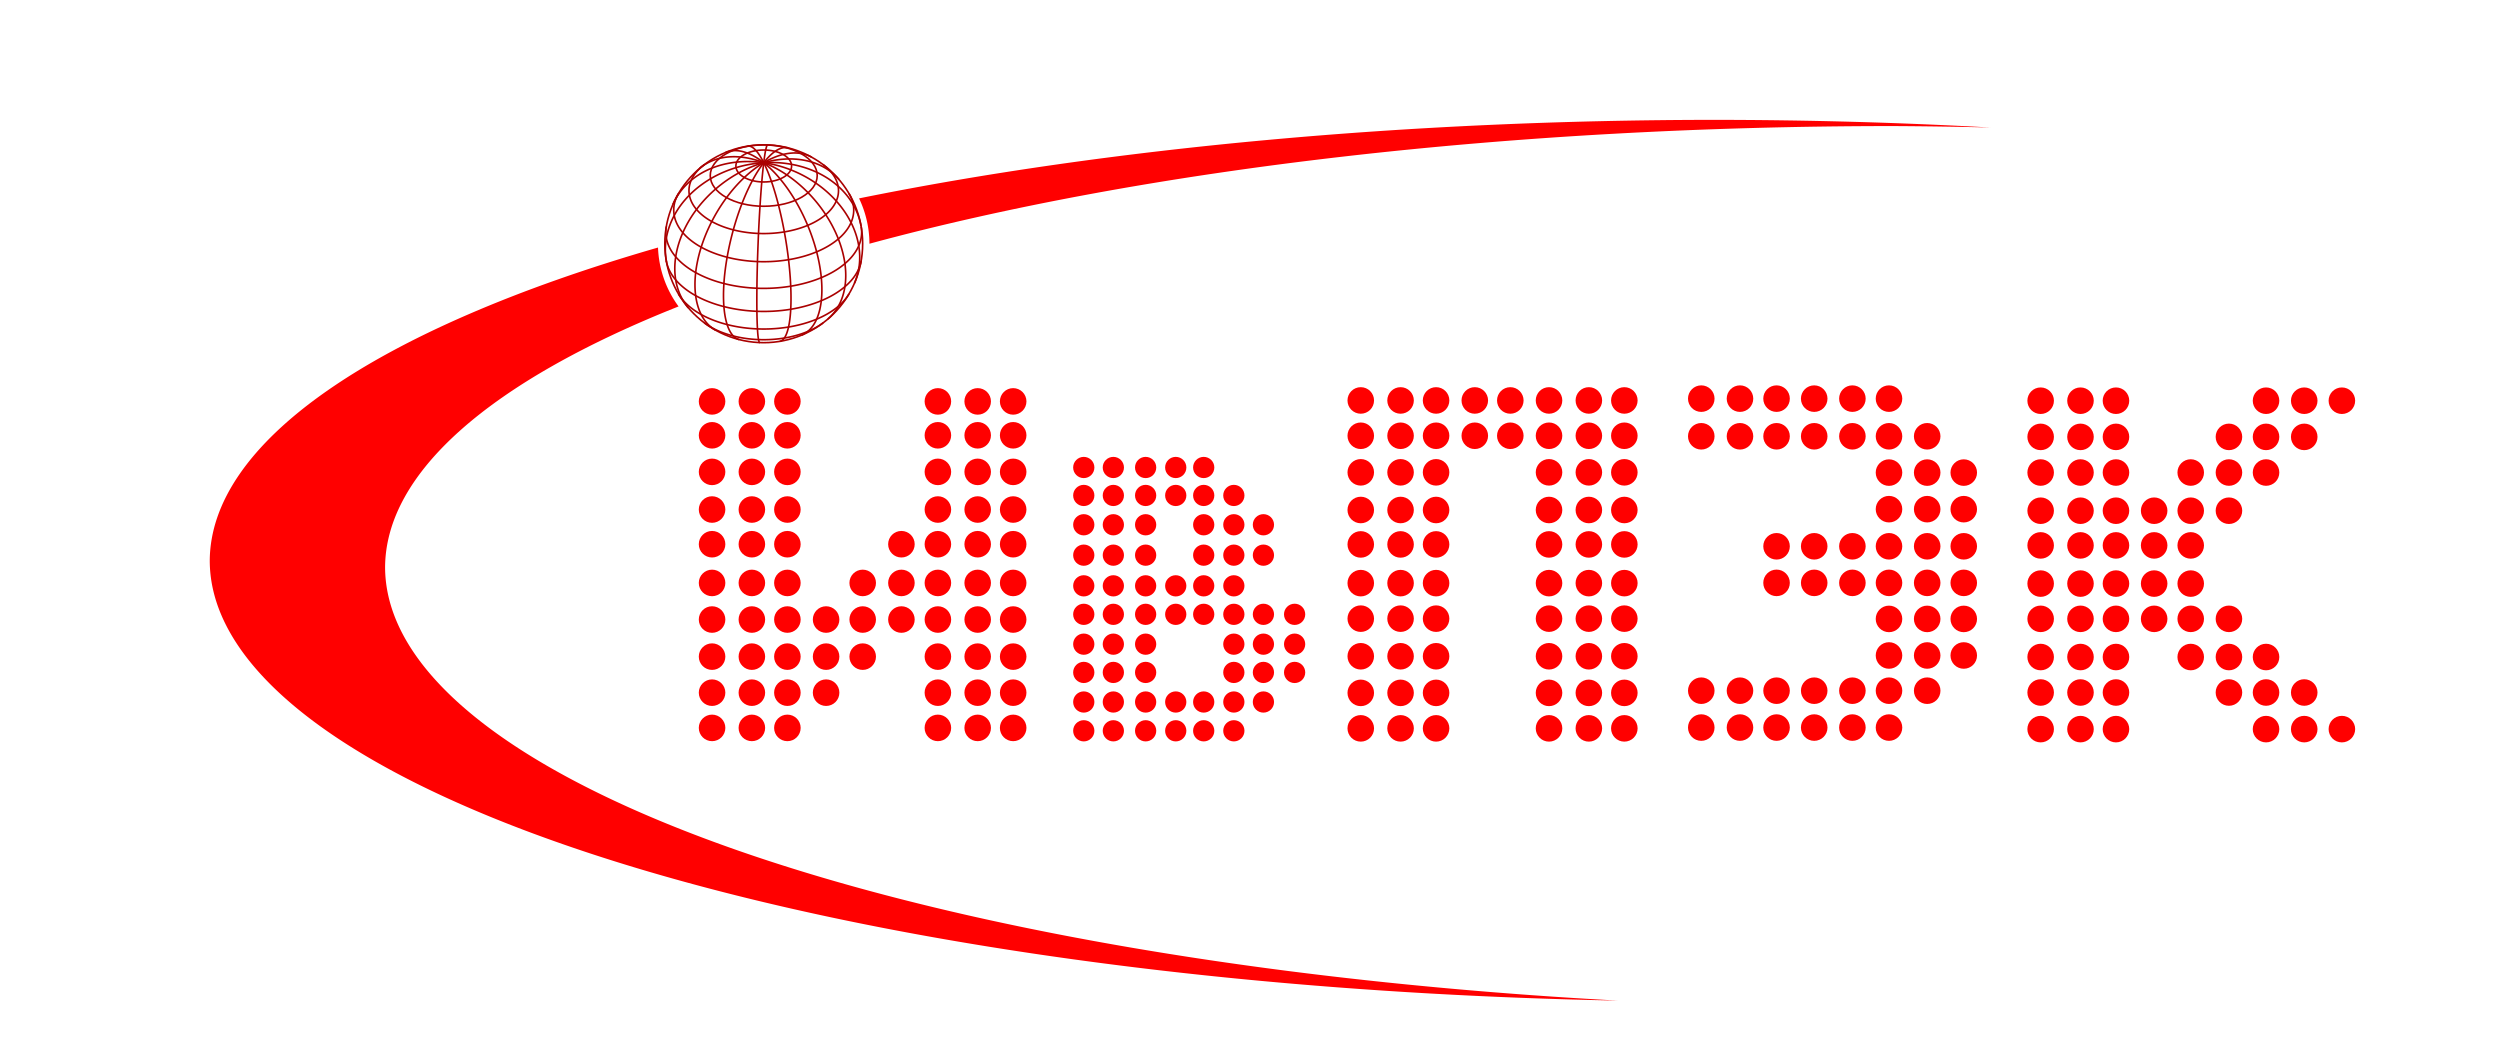 <?xml version="1.0" encoding="UTF-8" standalone="no"?>
<!-- Created with Inkscape (http://www.inkscape.org/) -->
<svg xmlns:rdf="http://www.w3.org/1999/02/22-rdf-syntax-ns#" xmlns="http://www.w3.org/2000/svg" viewBox="0 0 236.536 100" height="28.222mm" width="66.756mm" version="1.1" xmlns:cc="http://creativecommons.org/ns#" xmlns:dc="http://purl.org/dc/elements/1.1/">
 <defs>
  <filter id="a" style="color-interpolation-filters:sRGB">
   <feFlood result="flood" flood-opacity=".498" flood-color="rgb(0,0,0)"/>
   <feComposite operator="in" result="composite1" in2="SourceGraphic" in="flood"/>
   <feGaussianBlur stdDeviation="3" result="blur" in="composite1"/>
   <feOffset result="offset" dx="6" dy="6"/>
   <feComposite operator="over" result="composite2" in2="offset" in="SourceGraphic"/>
  </filter>
  <filter id="b" style="color-interpolation-filters:sRGB">
   <feFlood result="flood" flood-opacity=".498" flood-color="rgb(0,0,0)"/>
   <feComposite operator="in" result="composite1" in2="SourceGraphic" in="flood"/>
   <feGaussianBlur stdDeviation="3" result="blur" in="composite1"/>
   <feOffset result="offset" dx="3" dy="3"/>
   <feComposite operator="over" result="composite2" in2="offset" in="SourceGraphic"/>
  </filter>
 </defs>
 <g transform="translate(-314.8 -355.43)">
  <g style="image-rendering:auto" fill-rule="evenodd" transform="matrix(.312 0 0 .312 319.84 153.4)" filter="url(#a)" fill="#f00">
   <circle cy="763.26" cx="193.78" r="4.027"/>
   <circle cy="773.54" cx="193.78" r="4.027"/>
   <circle cy="784.63" cx="193.78" r="4.027"/>
   <circle cy="796.05" cx="193.78" r="4.027"/>
   <circle cy="806.57" cx="193.78" r="4.027"/>
   <circle cy="818.31" cx="193.78" r="4.027"/>
   <circle cy="829.41" cx="193.78" r="4.027"/>
   <circle cy="840.66" cx="193.78" r="4.027"/>
   <circle cy="851.59" cx="193.78" r="4.027"/>
   <circle cy="862.27" cx="193.78" r="4.027"/>
   <circle cy="763.26" cx="205.85" r="4.027"/>
   <circle cy="773.54" cx="205.85" r="4.027"/>
   <circle cy="784.63" cx="205.85" r="4.027"/>
   <circle cy="796.05" cx="205.85" r="4.027"/>
   <circle cy="806.57" cx="205.85" r="4.027"/>
   <circle cy="818.31" cx="205.85" r="4.027"/>
   <circle cy="829.41" cx="205.85" r="4.027"/>
   <circle cy="840.66" cx="205.85" r="4.027"/>
   <circle cy="851.59" cx="205.85" r="4.027"/>
   <circle cy="862.27" cx="205.85" r="4.027"/>
   <circle cy="763.26" cx="216.62" r="4.027"/>
   <circle cy="773.54" cx="216.62" r="4.027"/>
   <circle cy="784.63" cx="216.62" r="4.027"/>
   <circle cy="796.05" cx="216.62" r="4.027"/>
   <circle cy="806.57" cx="216.62" r="4.027"/>
   <circle cy="818.31" cx="216.62" r="4.027"/>
   <circle cy="829.41" cx="216.62" r="4.027"/>
   <circle cy="840.66" cx="216.62" r="4.027"/>
   <circle cy="851.59" cx="216.62" r="4.027"/>
   <circle cy="862.27" cx="216.62" r="4.027"/>
   <circle cy="763.26" cx="262.26" r="4.027"/>
   <circle cy="773.54" cx="262.26" r="4.027"/>
   <circle cy="784.63" cx="262.26" r="4.027"/>
   <circle cy="796.05" cx="262.26" r="4.027"/>
   <circle cy="806.57" cx="262.26" r="4.027"/>
   <circle cy="818.31" cx="262.26" r="4.027"/>
   <circle cy="829.41" cx="262.26" r="4.027"/>
   <circle cy="840.66" cx="262.26" r="4.027"/>
   <circle cy="851.59" cx="262.26" r="4.027"/>
   <circle cy="862.27" cx="262.26" r="4.027"/>
   <circle cy="763.26" cx="274.33" r="4.027"/>
   <circle cy="773.54" cx="274.33" r="4.027"/>
   <circle cy="784.63" cx="274.33" r="4.027"/>
   <circle cy="796.05" cx="274.33" r="4.027"/>
   <circle cy="806.57" cx="274.33" r="4.027"/>
   <circle cy="818.31" cx="274.33" r="4.027"/>
   <circle cy="829.41" cx="274.33" r="4.027"/>
   <circle cy="840.66" cx="274.33" r="4.027"/>
   <circle cy="851.59" cx="274.33" r="4.027"/>
   <circle cy="862.27" cx="274.33" r="4.027"/>
   <circle cy="763.26" cx="285.09" r="4.027"/>
   <circle cy="773.54" cx="285.09" r="4.027"/>
   <circle cy="784.63" cx="285.09" r="4.027"/>
   <circle cy="796.05" cx="285.09" r="4.027"/>
   <circle cy="806.57" cx="285.09" r="4.027"/>
   <circle cy="818.31" cx="285.09" r="4.027"/>
   <circle cy="829.41" cx="285.09" r="4.027"/>
   <circle cy="840.66" cx="285.09" r="4.027"/>
   <circle cy="851.59" cx="285.09" r="4.027"/>
   <circle cy="862.27" cx="285.09" r="4.027"/>
   <circle cy="762.97" cx="390.5" r="4.027"/>
   <circle cy="773.68" cx="390.5" r="4.027"/>
   <circle cy="784.77" cx="390.5" r="4.027"/>
   <circle cy="796.19" cx="390.5" r="4.027"/>
   <circle cy="806.63" cx="390.5" r="4.027"/>
   <circle cy="818.37" cx="390.5" r="4.027"/>
   <circle cy="829.14" cx="390.5" r="4.027"/>
   <circle cy="840.55" cx="390.5" r="4.027"/>
   <circle cy="851.65" cx="390.5" r="4.027"/>
   <circle cy="862.41" cx="390.5" r="4.027"/>
   <circle cy="762.97" cx="402.57" r="4.027"/>
   <circle cy="773.68" cx="402.57" r="4.027"/>
   <circle cy="784.77" cx="402.57" r="4.027"/>
   <circle cy="796.19" cx="402.57" r="4.027"/>
   <circle cy="806.63" cx="402.57" r="4.027"/>
   <circle cy="818.37" cx="402.57" r="4.027"/>
   <circle cy="829.14" cx="402.57" r="4.027"/>
   <circle cy="840.55" cx="402.57" r="4.027"/>
   <circle cy="851.65" cx="402.57" r="4.027"/>
   <circle cy="862.41" cx="402.57" r="4.027"/>
   <circle cy="762.97" cx="413.34" r="4.027"/>
   <circle cy="773.68" cx="413.34" r="4.027"/>
   <circle cy="784.77" cx="413.34" r="4.027"/>
   <circle cy="796.19" cx="413.34" r="4.027"/>
   <circle cy="806.63" cx="413.34" r="4.027"/>
   <circle cy="818.37" cx="413.34" r="4.027"/>
   <circle cy="829.14" cx="413.34" r="4.027"/>
   <circle cy="840.55" cx="413.34" r="4.027"/>
   <circle cy="851.65" cx="413.34" r="4.027"/>
   <circle cy="862.41" cx="413.34" r="4.027"/>
   <circle cy="762.97" cx="447.59" r="4.027"/>
   <circle cy="773.68" cx="447.59" r="4.027"/>
   <circle cy="784.77" cx="447.59" r="4.027"/>
   <circle cy="796.19" cx="447.59" r="4.027"/>
   <circle cy="806.63" cx="447.59" r="4.027"/>
   <circle cy="818.37" cx="447.59" r="4.027"/>
   <circle cy="829.14" cx="447.59" r="4.027"/>
   <circle cy="840.55" cx="447.59" r="4.027"/>
   <circle cy="851.65" cx="447.59" r="4.027"/>
   <circle cy="862.41" cx="447.59" r="4.027"/>
   <circle cy="762.97" cx="459.67" r="4.027"/>
   <circle cy="773.68" cx="459.67" r="4.027"/>
   <circle cy="784.77" cx="459.67" r="4.027"/>
   <circle cy="796.19" cx="459.67" r="4.027"/>
   <circle cy="806.63" cx="459.67" r="4.027"/>
   <circle cy="818.37" cx="459.67" r="4.027"/>
   <circle cy="829.14" cx="459.67" r="4.027"/>
   <circle cy="840.55" cx="459.67" r="4.027"/>
   <circle cy="851.65" cx="459.67" r="4.027"/>
   <circle cy="862.41" cx="459.67" r="4.027"/>
   <circle cy="762.97" cx="470.43" r="4.027"/>
   <circle cy="773.68" cx="470.43" r="4.027"/>
   <circle cy="784.77" cx="470.43" r="4.027"/>
   <circle cy="796.19" cx="470.43" r="4.027"/>
   <circle cy="806.63" cx="470.43" r="4.027"/>
   <circle cy="818.37" cx="470.43" r="4.027"/>
   <circle cy="829.14" cx="470.43" r="4.027"/>
   <circle cy="840.55" cx="470.43" r="4.027"/>
   <circle cy="851.65" cx="470.43" r="4.027"/>
   <circle cy="862.41" cx="470.43" r="4.027"/>
   <circle cy="763.05" cx="596.68" r="4.027"/>
   <circle cy="774.02" cx="596.68" r="4.027"/>
   <circle cy="784.83" cx="596.68" r="4.027"/>
   <circle cy="796.41" cx="596.68" r="4.027"/>
   <circle cy="806.93" cx="596.68" r="4.027"/>
   <circle cy="818.51" cx="596.68" r="4.027"/>
   <circle cy="829.2" cx="596.68" r="4.027"/>
   <circle cy="840.78" cx="596.68" r="4.027"/>
   <circle cy="851.54" cx="596.68" r="4.027"/>
   <circle cy="862.64" cx="596.68" r="4.027"/>
   <circle cy="763.05" cx="608.76" r="4.027"/>
   <circle cy="774.02" cx="608.76" r="4.027"/>
   <circle cy="784.83" cx="608.76" r="4.027"/>
   <circle cy="796.41" cx="608.76" r="4.027"/>
   <circle cy="806.93" cx="608.76" r="4.027"/>
   <circle cy="818.51" cx="608.76" r="4.027"/>
   <circle cy="829.2" cx="608.76" r="4.027"/>
   <circle cy="840.78" cx="608.76" r="4.027"/>
   <circle cy="851.54" cx="608.76" r="4.027"/>
   <circle cy="862.64" cx="608.76" r="4.027"/>
   <circle cy="763.05" cx="619.52" r="4.027"/>
   <circle cy="774.02" cx="619.52" r="4.027"/>
   <circle cy="784.83" cx="619.52" r="4.027"/>
   <circle cy="796.41" cx="619.52" r="4.027"/>
   <circle cy="806.93" cx="619.52" r="4.027"/>
   <circle cy="818.51" cx="619.52" r="4.027"/>
   <circle cy="829.2" cx="619.52" r="4.027"/>
   <circle cy="840.78" cx="619.52" r="4.027"/>
   <circle cy="851.54" cx="619.52" r="4.027"/>
   <circle cy="862.64" cx="619.52" r="4.027"/>
   <circle cy="762.97" cx="425.08" r="4.027"/>
   <circle cy="762.97" cx="435.85" r="4.027"/>
   <circle cy="773.68" cx="425.08" r="4.027"/>
   <circle cy="773.68" cx="435.85" r="4.027"/>
   <circle cy="762.42" cx="493.76" r="4.027"/>
   <circle cy="773.84" cx="493.76" r="4.027"/>
   <circle cy="762.42" cx="505.5" r="4.027"/>
   <circle cy="773.84" cx="505.5" r="4.027"/>
   <circle cy="762.42" cx="516.59" r="4.027"/>
   <circle cy="773.84" cx="516.59" r="4.027"/>
   <circle cy="762.42" cx="528.01" r="4.027"/>
   <circle cy="773.84" cx="528.01" r="4.027"/>
   <circle cy="762.42" cx="539.59" r="4.027"/>
   <circle cy="773.84" cx="539.59" r="4.027"/>
   <circle cy="762.42" cx="550.69" r="4.027"/>
   <circle cy="773.84" cx="550.69" r="4.027"/>
   <circle cy="807.2" cx="516.59" r="4.027"/>
   <circle cy="818.29" cx="516.59" r="4.027"/>
   <circle cy="807.2" cx="528.01" r="4.027"/>
   <circle cy="818.29" cx="528.01" r="4.027"/>
   <circle cy="807.2" cx="539.59" r="4.027"/>
   <circle cy="818.29" cx="539.59" r="4.027"/>
   <circle cy="850.99" cx="493.76" r="4.027"/>
   <circle cy="862.17" cx="493.76" r="4.027"/>
   <circle cy="850.99" cx="505.5" r="4.027"/>
   <circle cy="862.17" cx="505.5" r="4.027"/>
   <circle cy="850.99" cx="516.59" r="4.027"/>
   <circle cy="862.17" cx="516.59" r="4.027"/>
   <circle cy="850.99" cx="528.01" r="4.027"/>
   <circle cy="862.17" cx="528.01" r="4.027"/>
   <circle cy="850.99" cx="539.59" r="4.027"/>
   <circle cy="862.17" cx="539.59" r="4.027"/>
   <circle cy="850.99" cx="550.69" r="4.027"/>
   <circle cy="862.17" cx="550.69" r="4.027"/>
   <circle cy="784.85" cx="550.69" r="4.027"/>
   <circle cy="795.94" cx="550.69" r="4.027"/>
   <circle cy="784.85" cx="562.27" r="4.027"/>
   <circle cy="795.94" cx="562.27" r="4.027"/>
   <circle cy="784.85" cx="573.36" r="4.027"/>
   <circle cy="795.94" cx="573.36" r="4.027"/>
   <circle cy="807.2" cx="550.69" r="4.027"/>
   <circle cy="818.29" cx="550.69" r="4.027"/>
   <circle cy="807.2" cx="562.27" r="4.027"/>
   <circle cy="818.29" cx="562.27" r="4.027"/>
   <circle cy="807.2" cx="573.36" r="4.027"/>
   <circle cy="818.29" cx="573.36" r="4.027"/>
   <circle cy="829.22" cx="550.69" r="4.027"/>
   <circle cy="840.31" cx="550.69" r="4.027"/>
   <circle cy="829.22" cx="562.27" r="4.027"/>
   <circle cy="840.31" cx="562.27" r="4.027"/>
   <circle cy="829.22" cx="573.36" r="4.027"/>
   <circle cy="840.31" cx="573.36" r="4.027"/>
   <circle cy="763.05" cx="665.03" r="4.027"/>
   <circle cy="763.05" cx="676.61" r="4.027"/>
   <circle cy="763.05" cx="688.03" r="4.027"/>
   <circle cy="774.02" cx="653.78" r="4.027"/>
   <circle cy="774.02" cx="665.03" r="4.027"/>
   <circle cy="774.02" cx="676.61" r="4.027"/>
   <circle cy="784.83" cx="642.19" r="4.027"/>
   <circle cy="784.83" cx="653.78" r="4.027"/>
   <circle cy="784.83" cx="665.03" r="4.027"/>
   <circle cy="796.41" cx="631.1" r="4.027"/>
   <circle cy="796.41" cx="642.19" r="4.027"/>
   <circle cy="796.41" cx="653.78" r="4.027"/>
   <circle cy="829.2" cx="631.1" r="4.027"/>
   <circle cy="829.2" cx="642.19" r="4.027"/>
   <circle cy="829.2" cx="653.78" r="4.027"/>
   <circle cy="840.78" cx="642.19" r="4.027"/>
   <circle cy="840.78" cx="653.78" r="4.027"/>
   <circle cy="840.78" cx="665.03" r="4.027"/>
   <circle cy="851.54" cx="653.78" r="4.027"/>
   <circle cy="851.54" cx="665.03" r="4.027"/>
   <circle cy="851.54" cx="676.61" r="4.027"/>
   <circle cy="862.64" cx="665.03" r="4.027"/>
   <circle cy="862.64" cx="676.61" r="4.027"/>
   <circle cy="862.64" cx="688.03" r="4.027"/>
   <circle cy="806.93" cx="642.19" r="4.027"/>
   <circle cy="818.51" cx="642.19" r="4.027"/>
   <circle cy="806.93" cx="631.1" r="4.027"/>
   <circle cy="818.51" cx="631.1" r="4.027"/>
   <circle cy="850.99" cx="562.27" r="4.027"/>
   <circle cy="773.84" cx="562.27" r="4.027"/>
   <circle cy="829.41" cx="228.36" r="4.027"/>
   <circle cy="840.66" cx="228.36" r="4.027"/>
   <circle cy="851.59" cx="228.36" r="4.027"/>
   <circle cy="818.31" cx="239.46" r="4.027"/>
   <circle cy="829.41" cx="239.46" r="4.027"/>
   <circle cy="840.66" cx="239.46" r="4.027"/>
   <circle cy="806.57" cx="251.2" r="4.027"/>
   <circle cy="818.31" cx="251.2" r="4.027"/>
   <circle cy="829.41" cx="251.2" r="4.027"/>
   <circle cy="783.3" cx="306.5" r="3.222"/>
   <circle cy="791.78" cx="306.5" r="3.222"/>
   <circle cy="800.67" cx="306.5" r="3.222"/>
   <circle cy="809.89" cx="306.5" r="3.222"/>
   <circle cy="819.19" cx="306.5" r="3.222"/>
   <circle cy="827.83" cx="306.5" r="3.222"/>
   <circle cy="836.88" cx="306.5" r="3.222"/>
   <circle cy="845.45" cx="306.5" r="3.222"/>
   <circle cy="854.42" cx="306.5" r="3.222"/>
   <circle cy="863.15" cx="306.5" r="3.222"/>
   <circle cy="783.3" cx="315.47" r="3.222"/>
   <circle cy="791.78" cx="315.47" r="3.222"/>
   <circle cy="800.67" cx="315.47" r="3.222"/>
   <circle cy="809.89" cx="315.47" r="3.222"/>
   <circle cy="819.19" cx="315.47" r="3.222"/>
   <circle cy="827.83" cx="315.47" r="3.222"/>
   <circle cy="836.88" cx="315.47" r="3.222"/>
   <circle cy="845.45" cx="315.47" r="3.222"/>
   <circle cy="854.42" cx="315.47" r="3.222"/>
   <circle cy="863.15" cx="315.47" r="3.222"/>
   <circle cy="783.3" cx="325.26" r="3.222"/>
   <circle cy="791.78" cx="325.26" r="3.222"/>
   <circle cy="800.67" cx="325.26" r="3.222"/>
   <circle cy="809.89" cx="325.26" r="3.222"/>
   <circle cy="819.19" cx="325.26" r="3.222"/>
   <circle cy="827.83" cx="325.26" r="3.222"/>
   <circle cy="836.88" cx="325.26" r="3.222"/>
   <circle cy="845.45" cx="325.26" r="3.222"/>
   <circle cy="854.42" cx="325.26" r="3.222"/>
   <circle cy="863.15" cx="325.26" r="3.222"/>
   <circle cy="791.78" cx="352.01" r="3.222"/>
   <circle cy="800.67" cx="352.01" r="3.222"/>
   <circle cy="809.89" cx="352.01" r="3.222"/>
   <circle cy="819.19" cx="352.01" r="3.222"/>
   <circle cy="827.83" cx="352.01" r="3.222"/>
   <circle cy="836.88" cx="352.01" r="3.222"/>
   <circle cy="845.45" cx="352.01" r="3.222"/>
   <circle cy="854.42" cx="352.01" r="3.222"/>
   <circle cy="783.3" cx="334.39" r="3.222"/>
   <circle cy="783.3" cx="342.87" r="3.222"/>
   <circle cy="791.78" cx="334.39" r="3.222"/>
   <circle cy="791.78" cx="342.87" r="3.222"/>
   <circle cy="800.67" cx="342.87" r="3.222"/>
   <circle cy="809.89" cx="342.87" r="3.222"/>
   <circle cy="819.19" cx="342.87" r="3.222"/>
   <circle cy="827.83" cx="342.87" r="3.222"/>
   <circle cy="819.19" cx="334.39" r="3.222"/>
   <circle cy="827.83" cx="334.39" r="3.222"/>
   <circle cy="854.42" cx="334.39" r="3.222"/>
   <circle cy="863.15" cx="334.39" r="3.222"/>
   <circle cy="854.42" cx="342.87" r="3.222"/>
   <circle cy="863.15" cx="342.87" r="3.222"/>
   <circle cy="863.15" cx="352.01" r="3.222"/>
   <circle cy="854.42" cx="360.98" r="3.222"/>
   <circle cy="845.45" cx="360.98" r="3.222"/>
   <circle cy="836.88" cx="360.98" r="3.222"/>
   <circle cy="827.83" cx="360.98" r="3.222"/>
   <circle cy="845.45" cx="370.44" r="3.222"/>
   <circle cy="836.88" cx="370.44" r="3.222"/>
   <circle cy="827.83" cx="370.44" r="3.222"/>
   <circle cy="809.89" cx="360.98" r="3.222"/>
   <circle cy="800.67" cx="360.98" r="3.222"/>
  </g>
  <g filter="url(#b)">
   <path style="color-rendering:auto;color:#000000;isolation:auto;mix-blend-mode:normal;shape-rendering:auto;solid-color:#000000;image-rendering:auto" d="m474.21 363.77a142.57 41.735 0 0 0 -81.131 7.43 10.006 10.006 0 0 1 0.982 4.291 142.57 41.735 0 0 1 96.744 -11.133 142.57 41.735 0 0 1 9.33 0.137 142.57 41.735 0 0 0 -25.926 -0.725zm-100.15 12.08a142.57 41.735 0 0 0 -42.416 29.654 142.57 41.735 0 0 0 133.23 41.598 142.57 41.735 0 0 1 -116.64 -41.008 142.57 41.735 0 0 1 27.768 -24.67 10.006 10.006 0 0 1 -1.945 -5.574z" fill-rule="evenodd" transform="translate(0 -0)" fill="#f00"/>
   <g transform="translate(314.8 355.43)" stroke="#a00" stroke-width=".5" fill="none">
    <g style="image-rendering:auto" transform="matrix(.312 0 0 .312 69.26 20.062)">
     <path transform="rotate(2.297)" d="m4.596e-8 30a1.715 30 0 0 1 -1.485 -15 1.715 30 0 0 1 0 -30 1.715 30 0 0 1 1.485 -15"/>
     <path transform="rotate(14.325)" d="m2.6785e-7 30a9.996 30 0 0 1 -8.657 -15 9.996 30 0 0 1 0 -30 9.996 30 0 0 1 8.657 -15"/>
     <path transform="matrix(.875 .485 -.485 .875 0 0)" d="m4.5744e-7 30a17.072 30 0 0 1 -14.785 -15 17.072 30 0 0 1 0 -30 17.072 30 0 0 1 14.785 -15"/>
     <path transform="matrix(.648 .762 -.762 .648 0 0)" d="m5.9186e-7 30a22.088 30 0 0 1 -19.129 -15 22.088 30 0 0 1 0 -30 22.088 30 0 0 1 19.129 -15"/>
     <path transform="rotate(79.615)" d="m6.5489e-7 30a24.441 30 0 0 1 -21.166 -15 24.441 30 0 0 1 0 -30 24.441 30 0 0 1 21.166 -15"/>
     <path transform="matrix(.399 -.917 .917 .399 0 0)" d="m4.6774e-7 -30a23.846 30 0 0 1 23.846 30 23.846 30 0 0 1 -23.846 30"/>
     <path transform="rotate(-40.377)" d="m3.9965e-7 -30a20.374 30 0 0 1 20.374 30 20.374 30 0 0 1 -20.374 30"/>
     <path transform="rotate(-22.623)" d="m2.8335e-7 -30a14.446 30 0 0 1 14.446 30 14.446 30 0 0 1 -14.446 30"/>
     <path transform="rotate(-9.34)" d="m1.3289e-7 -30a6.775 30 0 0 1 6.775 30 6.775 30 0 0 1 -6.775 30"/>
    </g>
    <path style="image-rendering:auto" transform="matrix(.312 0 0 .312 69.26 20.062)" d="m18.022 23.984a22.672 13.005 0 0 1 -18.022 5.114 22.672 13.005 0 0 1 -18.022 -5.114"/>
    <path style="image-rendering:auto" transform="matrix(.312 0 0 .312 69.26 20.062)" d="m25.856 15.214a27.289 15.653 0 0 1 -25.856 10.648 27.289 15.653 0 0 1 -25.856 -10.648"/>
    <path style="image-rendering:auto" transform="matrix(.312 0 0 .312 69.26 20.062)" d="m29.544 5.212a29.695 17.033 0 0 1 -29.544 15.318 29.695 17.033 0 0 1 -29.544 -15.318"/>
    <path style="image-rendering:auto" transform="matrix(.312 0 0 .312 69.26 20.062)" d="m29.544-5.212a29.695 17.033 0 0 1 -13.841 16.171 29.695 17.033 0 0 1 -31.406 0 29.695 17.033 0 0 1 -13.841 -16.171"/>
    <path style="image-rendering:auto" transform="matrix(.312 0 0 .312 69.26 20.062)" d="m25.856-15.214a27.289 15.653 0 0 1 -9.733 17.634 27.289 15.653 0 0 1 -32.247 -4e-7 27.289 15.653 0 0 1 -9.733 -17.634"/>
    <path style="image-rendering:auto" transform="matrix(.312 0 0 .312 69.26 20.062)" d="m18.022-23.984a22.672 13.005 0 0 1 -2.719 17.487 22.672 13.005 0 0 1 -30.606 -3e-7 22.672 13.005 0 0 1 -2.719 -17.487"/>
    <ellipse style="image-rendering:auto" rx="16.219" transform="matrix(.312 0 0 .312 69.26 20.062)" ry="9.304" cy="-20.673" cx="0"/>
    <ellipse style="image-rendering:auto" rx="8.452" transform="matrix(.312 0 0 .312 69.26 20.062)" ry="4.849" cy="-23.579" cx="0"/>
    <circle style="image-rendering:auto" transform="matrix(.312 0 0 .312 69.26 20.062)" cy="0" cx="0" r="30"/>
   </g>
  </g>
 </g>
</svg>
